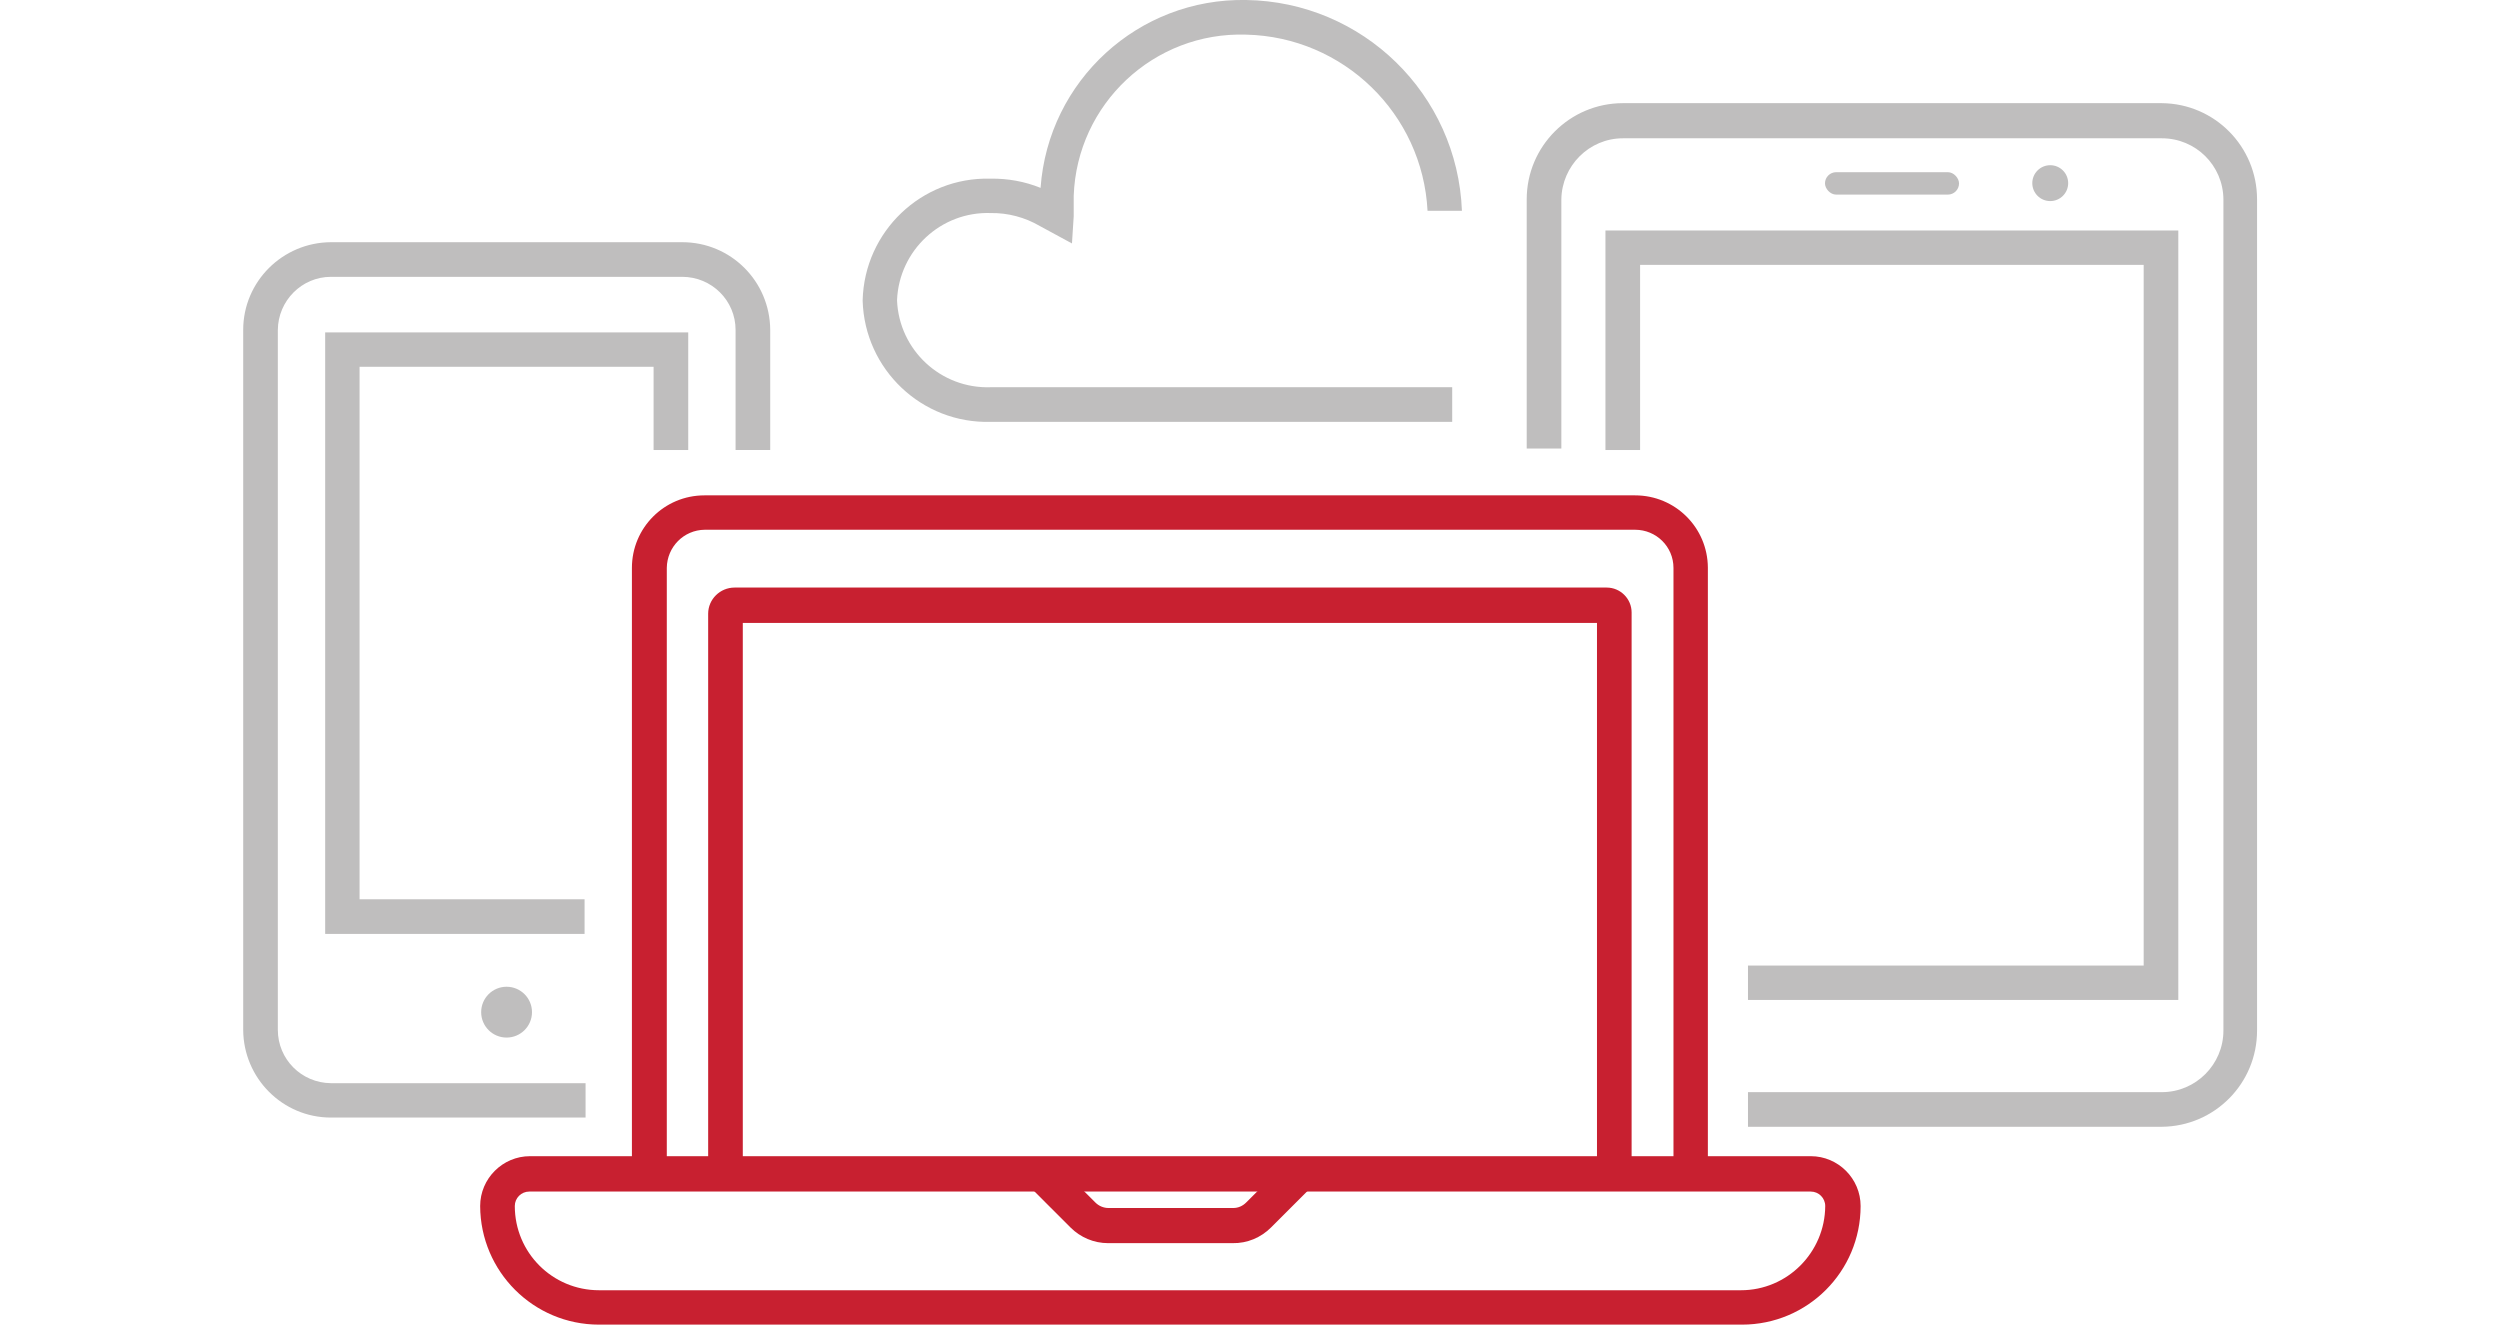 <?xml version="1.0" encoding="UTF-8"?>
<svg id="Layer_1" data-name="Layer 1" xmlns="http://www.w3.org/2000/svg" viewBox="0 0 100.33 53.16">
  <defs>
    <style>
      .cls-1 {
        fill: #bfbebe;
      }

      .cls-2 {
        fill: #c82030;
      }
    </style>
  </defs>
  <circle class="cls-1" cx="82.28" cy="7.35" r=".72"/>
  <rect class="cls-1" x="73.24" y="6.91" width="5.38" height=".9" rx=".45" ry=".45"/>
  <polygon class="cls-1" points="87.42 40.13 70.15 40.13 70.15 38.75 86.03 38.75 86.03 10.63 65.82 10.63 65.82 18.06 64.43 18.06 64.43 9.25 87.42 9.25 87.42 40.13"/>
  <path class="cls-1" d="m86.76,45.22h-16.61v-1.39h16.61c1.36,0,2.47-1.11,2.47-2.47h0V8c-.01-1.36-1.11-2.45-2.47-2.45h-21.63c-1.35,0-2.45,1.1-2.47,2.45v10h-1.39v-10c0-2.13,1.73-3.86,3.86-3.86h21.63c2.12.02,3.82,1.74,3.82,3.86v33.36c0,2.12-1.7,3.84-3.82,3.86Z"/>
  <circle class="cls-1" cx="20.33" cy="40.62" r="1.02"/>
  <path class="cls-1" d="m23.5,44.85h-10.22c-1.94,0-3.51-1.58-3.52-3.52V13.24c0-1.94,1.58-3.51,3.52-3.52h14.1c1.95,0,3.52,1.57,3.53,3.52v4.82h-1.39v-4.82c0-1.18-.96-2.13-2.14-2.13h-14.1c-1.17,0-2.12.96-2.13,2.13v28.09c0,1.18.95,2.13,2.13,2.14h10.22v1.38Z"/>
  <polygon class="cls-1" points="23.46 37.48 13.05 37.48 13.05 13.34 27.62 13.34 27.62 18.06 26.23 18.06 26.23 14.72 14.43 14.72 14.43 36.09 23.46 36.09 23.46 37.48"/>
  <path class="cls-1" d="m58.28,16.93h-18.52c-2.76.08-5.06-2.1-5.14-4.86,0,0,0-.02,0-.02.07-2.76,2.36-4.95,5.12-4.88,0,0,.02,0,.02,0,.68-.01,1.36.11,2,.37.31-4.31,3.93-7.62,8.25-7.54,4.68.07,8.48,3.78,8.66,8.46h-1.38c-.2-3.9-3.38-6.98-7.28-7.07-3.7-.12-6.79,2.78-6.92,6.47v.82l-.07,1.09-1.29-.7c-.6-.35-1.28-.53-1.97-.52-2-.07-3.68,1.5-3.76,3.5.08,2,1.76,3.56,3.76,3.49h18.52v1.39Z"/>
  <path class="cls-2" d="m69.87,53.16H24.04c-2.63,0-4.76-2.13-4.77-4.76,0-1.1.9-2,2-2h51.4c1.1,0,2,.9,2,2h0c0,2.63-2.13,4.76-4.76,4.76-.01,0-.03,0-.04,0Zm-48.63-5.34c-.32,0-.58.26-.58.58h0c0,1.87,1.51,3.38,3.38,3.38h45.83c1.86,0,3.37-1.52,3.38-3.38,0-.32-.26-.58-.58-.58H21.24Z"/>
  <path class="cls-2" d="m49.47,49.89h-5c-.57,0-1.11-.23-1.51-.63l-1.64-1.64,1-1,1.64,1.64c.14.14.33.22.53.22h5c.2,0,.38-.08.52-.22l1.6-1.6,1,1-1.6,1.6c-.41.41-.96.64-1.54.63Z"/>
  <path class="cls-2" d="m68.54,46.44h-1.38v-23.65c0-.85-.69-1.53-1.54-1.53H28.28c-.84.01-1.51.69-1.52,1.53v23.65h-1.4v-23.65c0-1.61,1.3-2.91,2.91-2.91,0,0,0,0,.01,0h37.34c1.61,0,2.91,1.29,2.92,2.9,0,0,0,0,0,.01v23.65Z"/>
  <path class="cls-2" d="m65.48,47.13h-1.39v-22.13H29.81v22.13h-1.39v-22.5c0-.58.48-1.05,1.06-1.05h35c.55,0,1,.45,1,1,0,.02,0,.03,0,.05v22.5Z"/>
</svg>